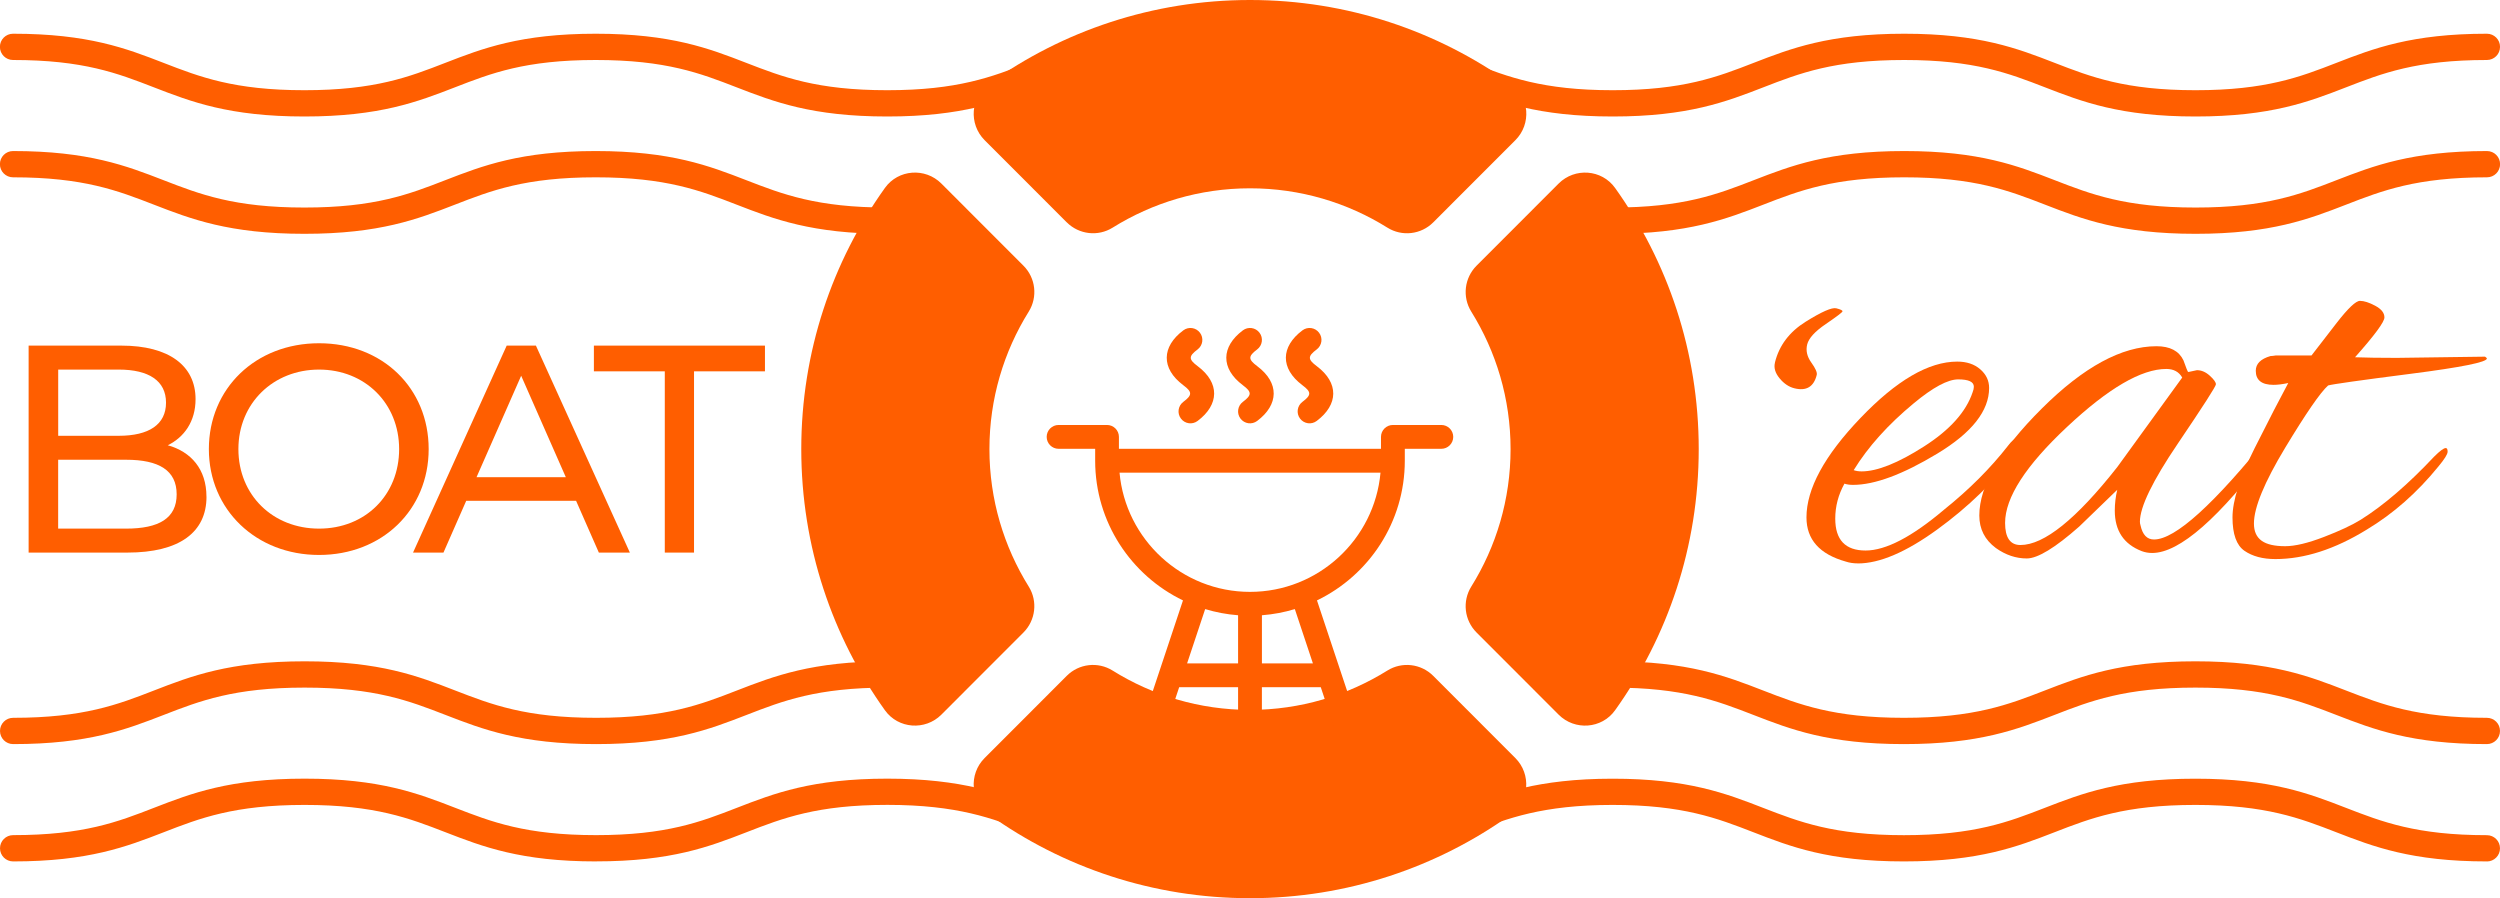 <svg xmlns="http://www.w3.org/2000/svg" width="167" height="60" viewBox="0 0 167 60" fill="none"><g clip-path="url(#clip0_1_590)"><path d="M100.906 30C100.906 33.367 99.944 36.515 98.281 39.183C97.67 40.163 97.816 41.435 98.634 42.252L104.118 47.74C105.197 48.819 106.997 48.69 107.886 47.447C111.405 42.532 113.475 36.506 113.475 30C113.475 23.494 111.403 17.468 107.886 12.553C106.997 11.312 105.2 11.181 104.118 12.26L98.634 17.748C97.819 18.565 97.67 19.837 98.281 20.817C99.941 23.485 100.906 26.63 100.906 30Z" fill="#FF5E00"></path><path d="M66.094 30C66.094 26.633 67.056 23.485 68.719 20.817C69.33 19.837 69.184 18.565 68.366 17.748L62.882 12.26C61.803 11.181 60.003 11.31 59.114 12.553C55.595 17.468 53.525 23.494 53.525 30C53.525 36.506 55.597 42.532 59.114 47.447C60.003 48.688 61.8 48.819 62.882 47.74L68.366 42.252C69.181 41.435 69.33 40.163 68.719 39.183C67.059 36.515 66.094 33.37 66.094 30Z" fill="#FF5E00"></path><path d="M71.26 14.852C72.075 15.668 73.347 15.818 74.326 15.206C76.992 13.545 80.134 12.579 83.501 12.579C86.869 12.579 90.011 13.542 92.677 15.206C93.656 15.818 94.928 15.671 95.743 14.852L101.227 9.364C102.306 8.285 102.177 6.483 100.935 5.593C96.021 2.074 90.002 0 83.499 0C76.995 0 70.976 2.074 66.065 5.593C64.826 6.483 64.694 8.282 65.773 9.364L71.257 14.852H71.26Z" fill="#FF5E00"></path><path d="M95.74 45.148C94.925 44.331 93.653 44.182 92.674 44.794C90.008 46.455 86.866 47.421 83.499 47.421C80.131 47.421 76.989 46.458 74.323 44.794C73.344 44.182 72.072 44.329 71.257 45.148L65.773 50.636C64.694 51.715 64.823 53.517 66.065 54.407C70.976 57.929 76.998 60 83.499 60C89.999 60 96.021 57.926 100.932 54.407C102.171 53.517 102.303 51.718 101.224 50.636L95.74 45.148Z" fill="#FF5E00"></path><path d="M13.794 33.18C13.794 35.55 11.999 36.913 8.506 36.913H1.912V23.087H8.109C11.286 23.087 13.063 24.43 13.063 26.662C13.063 28.163 12.295 29.21 11.207 29.743C12.765 30.178 13.791 31.343 13.791 33.18H13.794ZM3.888 24.688V29.111H7.933C9.947 29.111 11.09 28.359 11.09 26.899C11.09 25.439 9.944 24.688 7.933 24.688H3.888ZM11.801 33.022C11.801 31.422 10.617 30.711 8.424 30.711H3.885V35.312H8.424C10.617 35.312 11.801 34.622 11.801 33.022Z" fill="#FF5E00"></path><path d="M13.952 30C13.952 25.951 17.071 22.929 21.312 22.929C25.554 22.929 28.635 25.931 28.635 30C28.635 34.069 25.516 37.071 21.312 37.071C17.109 37.071 13.952 34.049 13.952 30ZM26.662 30C26.662 26.937 24.373 24.688 21.312 24.688C18.252 24.688 15.925 26.94 15.925 30C15.925 33.06 18.214 35.312 21.312 35.312C24.411 35.312 26.662 33.06 26.662 30Z" fill="#FF5E00"></path><path d="M38.486 33.455H31.143L29.623 36.913H27.591L33.847 23.087H35.799L42.075 36.913H40.003L38.483 33.455H38.486ZM37.796 31.875L34.814 25.1L31.833 31.875H37.793H37.796Z" fill="#FF5E00"></path><path d="M44.408 24.805H39.672V23.087H51.099V24.805H46.361V36.913H44.408V24.805Z" fill="#FF5E00"></path><path d="M118.564 24.222C118.845 23.081 119.526 22.175 120.607 21.499C121.686 20.823 122.373 20.522 122.665 20.595C122.958 20.668 123.095 20.735 123.077 20.802C123.06 20.87 122.689 21.151 121.964 21.645C121.236 22.139 120.824 22.596 120.721 23.005C120.619 23.415 120.71 23.819 120.993 24.214C121.277 24.608 121.397 24.884 121.359 25.041C121.163 25.837 120.666 26.136 119.871 25.939C119.5 25.849 119.169 25.627 118.877 25.273C118.585 24.919 118.479 24.57 118.567 24.225L118.564 24.222Z" fill="#FF5E00"></path><path d="M124.112 37.635C123.811 37.635 123.539 37.594 123.294 37.512C121.546 37.021 120.672 36.038 120.672 34.564C120.672 32.65 121.873 30.439 124.276 27.926C126.679 25.413 128.833 24.155 130.745 24.155C131.373 24.155 131.885 24.325 132.279 24.667C132.674 25.009 132.873 25.425 132.873 25.916C132.873 27.446 131.718 28.909 129.412 30.301C127.105 31.694 125.229 32.39 123.782 32.39C123.563 32.39 123.373 32.364 123.209 32.308C122.8 33.045 122.595 33.824 122.595 34.645C122.595 36.067 123.27 36.775 124.621 36.775C125.971 36.775 127.725 35.86 129.882 34.031C131.549 32.694 132.966 31.273 134.141 29.769C134.387 29.441 134.597 29.277 134.776 29.277C134.954 29.277 135.042 29.359 135.042 29.523C135.042 29.687 134.934 29.918 134.714 30.219C133.241 32.159 131.467 33.879 129.391 35.383C127.316 36.886 125.556 37.638 124.109 37.638L124.112 37.635ZM131.853 25.834C131.853 25.507 131.505 25.343 130.809 25.343C130.113 25.343 129.122 25.875 127.839 26.94C126.12 28.362 124.782 29.851 123.826 31.407C123.989 31.463 124.168 31.489 124.358 31.489C125.395 31.489 126.781 30.936 128.514 29.83C130.248 28.724 131.332 27.516 131.771 26.203C131.826 26.065 131.853 25.942 131.853 25.834Z" fill="#FF5E00"></path><path d="M146.182 24.851L146.755 24.728C147.056 24.728 147.342 24.851 147.614 25.097C147.886 25.343 148.023 25.536 148.023 25.67C148.023 25.805 147.175 27.124 145.483 29.626C143.791 32.124 142.946 33.867 142.946 34.85C142.946 34.932 142.96 35.014 142.987 35.096C143.124 35.725 143.422 36.038 143.887 36.038C145.305 36.038 147.9 33.689 151.668 28.991C151.75 28.883 151.847 28.827 151.955 28.827C152.063 28.827 152.118 28.929 152.118 29.134C152.118 29.339 151.996 29.605 151.75 29.933C148.254 34.605 145.594 36.939 143.764 36.939C143.519 36.939 143.288 36.898 143.069 36.816C141.867 36.351 141.268 35.45 141.268 34.11C141.268 33.645 141.323 33.183 141.432 32.718L138.891 35.175C137.281 36.597 136.114 37.305 135.39 37.305C134.665 37.305 133.978 37.074 133.323 36.608C132.586 36.061 132.218 35.339 132.218 34.438C132.218 32.443 133.609 30.061 136.395 27.288C139.181 24.515 141.733 23.128 144.054 23.128C144.954 23.128 145.553 23.441 145.854 24.07C145.936 24.29 146.003 24.474 146.059 24.623C146.114 24.772 146.155 24.848 146.182 24.848V24.851ZM133.94 34.932C133.94 35.915 134.282 36.407 134.963 36.407C136.547 36.407 138.701 34.672 141.432 31.202L145.772 25.22C145.553 24.837 145.199 24.646 144.708 24.646C143.042 24.646 140.832 25.937 138.076 28.52C135.319 31.103 133.94 33.238 133.94 34.932Z" fill="#FF5E00"></path><path d="M160.104 23.906L166 23.825C166.082 23.88 166.123 23.921 166.123 23.947C166.123 24.193 164.425 24.535 161.025 24.971C157.626 25.407 155.79 25.668 155.518 25.749C154.998 26.215 154.045 27.601 152.65 29.909C151.259 32.218 150.563 33.905 150.563 34.97C150.563 36.035 151.259 36.486 152.65 36.486C153.305 36.486 154.165 36.281 155.232 35.871C156.296 35.462 157.114 35.078 157.687 34.724C159.216 33.768 160.853 32.361 162.601 30.503C162.984 30.12 163.241 29.93 163.378 29.93C163.46 29.93 163.501 30.012 163.501 30.175C163.501 30.339 163.296 30.667 162.887 31.159C161.467 32.908 159.871 34.315 158.096 35.38C155.968 36.69 153.934 37.346 151.996 37.346C151.148 37.346 150.461 37.161 149.929 36.793C149.397 36.424 149.131 35.681 149.131 34.561C149.131 33.44 149.622 31.904 150.604 29.95C151.586 27.996 152.338 26.542 152.855 25.586C152.472 25.668 152.145 25.708 151.873 25.708C151.081 25.708 150.686 25.395 150.686 24.767C150.686 24.301 151.014 23.974 151.668 23.784C151.75 23.784 151.873 23.769 152.037 23.743H154.41C154.901 23.114 155.46 22.391 156.088 21.572C156.851 20.589 157.371 20.098 157.643 20.098C157.915 20.098 158.257 20.206 158.666 20.425C159.075 20.645 159.28 20.902 159.28 21.203C159.28 21.505 158.625 22.391 157.316 23.865C158.026 23.892 158.953 23.906 160.101 23.906H160.104Z" fill="#FF5E00"></path><path d="M83.022 25.732C83.627 26.185 83.633 26.387 83.022 26.846C82.671 27.11 82.598 27.61 82.864 27.961C83.127 28.312 83.624 28.385 83.978 28.119C85.425 27.034 85.478 25.58 83.978 24.456C83.373 24.003 83.367 23.801 83.978 23.342C84.329 23.078 84.402 22.578 84.136 22.227C83.873 21.876 83.373 21.803 83.022 22.069C81.575 23.155 81.522 24.608 83.022 25.732Z" fill="#FF5E00"></path><path d="M87 25.732C87.606 26.185 87.614 26.387 87 26.846C86.65 27.11 86.577 27.61 86.843 27.961C87.106 28.312 87.603 28.385 87.956 28.119C89.406 27.031 89.453 25.58 87.956 24.456C87.351 24.003 87.345 23.801 87.956 23.342C88.307 23.078 88.38 22.578 88.114 22.227C87.851 21.876 87.351 21.803 87 22.069C85.551 23.157 85.504 24.608 87 25.732Z" fill="#FF5E00"></path><path d="M79.044 25.732C79.649 26.185 79.655 26.387 79.044 26.846C78.693 27.11 78.62 27.61 78.886 27.961C79.149 28.312 79.646 28.385 80 28.119C81.447 27.034 81.499 25.58 80 24.456C79.394 24.003 79.389 23.801 80 23.342C80.35 23.078 80.423 22.578 80.157 22.227C79.894 21.876 79.394 21.803 79.044 22.069C77.597 23.155 77.544 24.608 79.044 25.732Z" fill="#FF5E00"></path><path d="M70.716 29.98H73.157V30.775C73.157 34.88 75.556 38.434 79.023 40.107C78.883 40.526 76.682 47.137 76.381 48.044C76.208 48.562 76.594 49.091 77.135 49.091C77.468 49.091 77.778 48.88 77.889 48.547L78.769 45.905H82.704V48.295C82.704 48.734 83.06 49.091 83.499 49.091C83.937 49.091 84.294 48.734 84.294 48.295V45.905H88.228L89.108 48.547C89.219 48.88 89.529 49.091 89.862 49.091C90.403 49.091 90.789 48.559 90.616 48.044C90.312 47.128 88.111 40.523 87.974 40.107C91.444 38.434 93.841 34.88 93.841 30.775V29.98H96.281C96.72 29.98 97.076 29.623 97.076 29.184C97.076 28.745 96.72 28.388 96.281 28.388H93.045C92.607 28.388 92.25 28.745 92.25 29.184V29.98H74.744V29.184C74.744 28.745 74.387 28.388 73.949 28.388H70.713C70.274 28.388 69.918 28.745 69.918 29.184C69.918 29.623 70.274 29.98 70.713 29.98H70.716ZM79.298 44.314L80.505 40.687C81.21 40.9 81.943 41.041 82.704 41.099V44.314H79.298ZM87.702 44.314H84.296V41.099C85.054 41.041 85.79 40.9 86.495 40.687L87.702 44.314ZM92.218 31.574C91.815 36.032 88.059 39.537 83.501 39.537C78.944 39.537 75.188 36.032 74.785 31.574H92.221H92.218Z" fill="#FF5E00"></path><path d="M59.266 7.782C54.235 7.782 51.683 6.793 49.213 5.836C46.79 4.897 44.498 4.008 39.795 4.008C35.092 4.008 32.806 4.894 30.383 5.836C27.916 6.793 25.367 7.782 20.336 7.782C15.305 7.782 12.756 6.793 10.286 5.836C7.863 4.897 5.574 4.008 0.871 4.008C0.386 4.008 -0.006 3.616 -0.006 3.13C-0.006 2.645 0.386 2.253 0.871 2.253C5.902 2.253 8.451 3.241 10.921 4.198C13.344 5.137 15.633 6.026 20.336 6.026C25.039 6.026 27.325 5.14 29.748 4.198C32.216 3.241 34.764 2.253 39.795 2.253C44.826 2.253 47.378 3.241 49.848 4.198C52.271 5.137 54.563 6.026 59.266 6.026C63.969 6.026 66.258 5.14 68.684 4.198L68.825 4.142C69.278 3.967 69.783 4.192 69.959 4.646C70.134 5.096 69.909 5.605 69.459 5.781L69.319 5.836C66.851 6.793 64.3 7.782 59.269 7.782H59.266Z" fill="#FF5E00"></path><path d="M59.266 15.619C54.235 15.619 51.684 14.63 49.213 13.673C46.79 12.734 44.498 11.845 39.795 11.845C35.092 11.845 32.806 12.731 30.383 13.673C27.916 14.63 25.367 15.619 20.336 15.619C15.305 15.619 12.756 14.63 10.286 13.673C7.863 12.734 5.574 11.845 0.871 11.845C0.386 11.845 -0.006 11.453 -0.006 10.967C-0.006 10.482 0.386 10.09 0.871 10.09C5.902 10.09 8.451 11.079 10.921 12.035C13.344 12.974 15.633 13.864 20.336 13.864C25.039 13.864 27.325 12.977 29.748 12.035C32.216 11.079 34.764 10.09 39.795 10.09C44.826 10.09 47.378 11.079 49.848 12.035C52.271 12.974 54.563 13.864 59.266 13.864C59.541 13.864 59.804 13.861 60.064 13.855C60.07 13.855 60.079 13.855 60.084 13.855C60.561 13.855 60.95 14.235 60.961 14.712C60.973 15.197 60.59 15.598 60.105 15.61C59.833 15.616 59.555 15.619 59.269 15.619H59.266Z" fill="#FF5E00"></path><path d="M39.819 57.543C34.788 57.543 32.236 56.554 29.766 55.597C27.343 54.658 25.051 53.769 20.348 53.769C15.645 53.769 13.353 54.655 10.93 55.597C8.462 56.554 5.911 57.543 0.877 57.543C0.392 57.543 0 57.151 0 56.665C0 56.179 0.392 55.787 0.877 55.787C5.58 55.787 7.872 54.901 10.295 53.959C12.762 53.002 15.314 52.014 20.348 52.014C25.381 52.014 27.93 53.002 30.4 53.959C32.824 54.898 35.115 55.787 39.819 55.787C44.522 55.787 46.808 54.901 49.231 53.959C51.698 53.002 54.247 52.014 59.278 52.014C64.308 52.014 66.922 53.026 69.228 53.921C69.678 54.097 69.903 54.606 69.728 55.056C69.552 55.507 69.047 55.732 68.594 55.556C66.325 54.676 63.978 53.766 59.278 53.766C54.577 53.766 52.288 54.652 49.865 55.594C47.398 56.551 44.849 57.54 39.819 57.54V57.543Z" fill="#FF5E00"></path><path d="M39.819 49.706C34.788 49.706 32.236 48.717 29.766 47.76C27.343 46.821 25.051 45.932 20.348 45.932C15.645 45.932 13.353 46.818 10.93 47.76C8.462 48.717 5.911 49.706 0.877 49.706C0.392 49.706 0 49.313 0 48.828C0 48.342 0.392 47.95 0.877 47.95C5.58 47.95 7.872 47.064 10.295 46.122C12.762 45.165 15.314 44.176 20.348 44.176C25.381 44.176 27.93 45.165 30.4 46.122C32.824 47.061 35.115 47.95 39.819 47.95C44.522 47.95 46.808 47.064 49.231 46.122C51.698 45.165 54.247 44.176 59.278 44.176C59.52 44.176 59.757 44.176 59.988 44.182C60.473 44.191 60.856 44.592 60.847 45.078C60.839 45.557 60.447 45.938 59.971 45.938C59.965 45.938 59.959 45.938 59.953 45.938C59.734 45.935 59.509 45.932 59.278 45.932C54.577 45.932 52.288 46.818 49.865 47.76C47.398 48.717 44.849 49.706 39.819 49.706Z" fill="#FF5E00"></path><path d="M146.661 7.782C141.633 7.782 139.081 6.793 136.614 5.836C134.191 4.897 131.902 4.008 127.202 4.008C122.502 4.008 120.207 4.894 117.784 5.836C115.317 6.793 112.765 7.782 107.731 7.782C102.698 7.782 100.149 6.793 97.678 5.836L97.538 5.781C97.088 5.605 96.863 5.096 97.038 4.646C97.214 4.195 97.719 3.97 98.173 4.142L98.313 4.198C100.736 5.137 103.028 6.026 107.731 6.026C112.434 6.026 114.726 5.14 117.149 4.198C119.616 3.241 122.168 2.253 127.202 2.253C132.236 2.253 134.782 3.241 137.249 4.198C139.672 5.137 141.961 6.026 146.661 6.026C151.361 6.026 153.653 5.14 156.076 4.198C158.543 3.241 161.095 2.253 166.126 2.253C166.611 2.253 167.003 2.645 167.003 3.13C167.003 3.616 166.611 4.008 166.126 4.008C161.426 4.008 159.134 4.894 156.711 5.836C154.244 6.793 151.692 7.782 146.661 7.782Z" fill="#FF5E00"></path><path d="M146.661 15.619C141.633 15.619 139.081 14.63 136.614 13.673C134.191 12.734 131.902 11.845 127.202 11.845C122.502 11.845 120.207 12.731 117.784 13.673C115.317 14.63 112.765 15.619 107.731 15.619C107.445 15.619 107.164 15.616 106.895 15.61C106.41 15.598 106.027 15.197 106.039 14.712C106.05 14.226 106.439 13.837 106.936 13.855C107.193 13.861 107.459 13.864 107.734 13.864C112.437 13.864 114.729 12.977 117.152 12.035C119.619 11.079 122.171 10.09 127.205 10.09C132.238 10.09 134.784 11.079 137.252 12.035C139.675 12.974 141.964 13.864 146.664 13.864C151.364 13.864 153.656 12.977 156.079 12.035C158.546 11.079 161.098 10.09 166.129 10.09C166.614 10.09 167.006 10.482 167.006 10.967C167.006 11.453 166.614 11.845 166.129 11.845C161.429 11.845 159.137 12.731 156.714 13.673C154.246 14.63 151.695 15.619 146.664 15.619H146.661Z" fill="#FF5E00"></path><path d="M166.123 57.543C161.092 57.543 158.54 56.554 156.07 55.597C153.647 54.658 151.356 53.769 146.652 53.769C141.949 53.769 139.657 54.655 137.234 55.597C134.767 56.554 132.215 57.543 127.181 57.543C122.148 57.543 119.602 56.554 117.135 55.597C114.711 54.658 112.423 53.769 107.722 53.769C103.022 53.769 100.675 54.679 98.406 55.559C97.956 55.735 97.448 55.51 97.272 55.059C97.097 54.606 97.322 54.099 97.772 53.924C100.078 53.029 102.695 52.017 107.722 52.017C112.75 52.017 115.302 53.005 117.769 53.962C120.192 54.901 122.481 55.79 127.181 55.79C131.882 55.79 134.176 54.904 136.6 53.962C139.067 53.005 141.619 52.017 146.652 52.017C151.686 52.017 154.235 53.005 156.705 53.962C159.128 54.901 161.42 55.79 166.123 55.79C166.608 55.79 167 56.182 167 56.668C167 57.154 166.608 57.546 166.123 57.546V57.543Z" fill="#FF5E00"></path><path d="M166.123 49.706C161.092 49.706 158.541 48.717 156.071 47.76C153.647 46.821 151.356 45.932 146.652 45.932C141.949 45.932 139.657 46.818 137.234 47.76C134.767 48.717 132.215 49.706 127.181 49.706C122.148 49.706 119.602 48.717 117.135 47.76C114.711 46.821 112.423 45.932 107.722 45.932C107.491 45.932 107.266 45.932 107.047 45.938C107.041 45.938 107.035 45.938 107.03 45.938C106.553 45.938 106.161 45.557 106.153 45.078C106.144 44.592 106.527 44.191 107.012 44.182C107.243 44.176 107.48 44.176 107.722 44.176C112.75 44.176 115.302 45.165 117.769 46.122C120.192 47.061 122.481 47.95 127.181 47.95C131.882 47.95 134.176 47.064 136.6 46.122C139.067 45.165 141.619 44.176 146.652 44.176C151.686 44.176 154.235 45.165 156.705 46.122C159.128 47.061 161.42 47.95 166.123 47.95C166.608 47.95 167 48.342 167 48.828C167 49.313 166.608 49.706 166.123 49.706Z" fill="#FF5E00"></path></g><defs><clipPath id="clip0_1_590"><rect width="167" height="60" fill="white"></rect></clipPath></defs></svg>